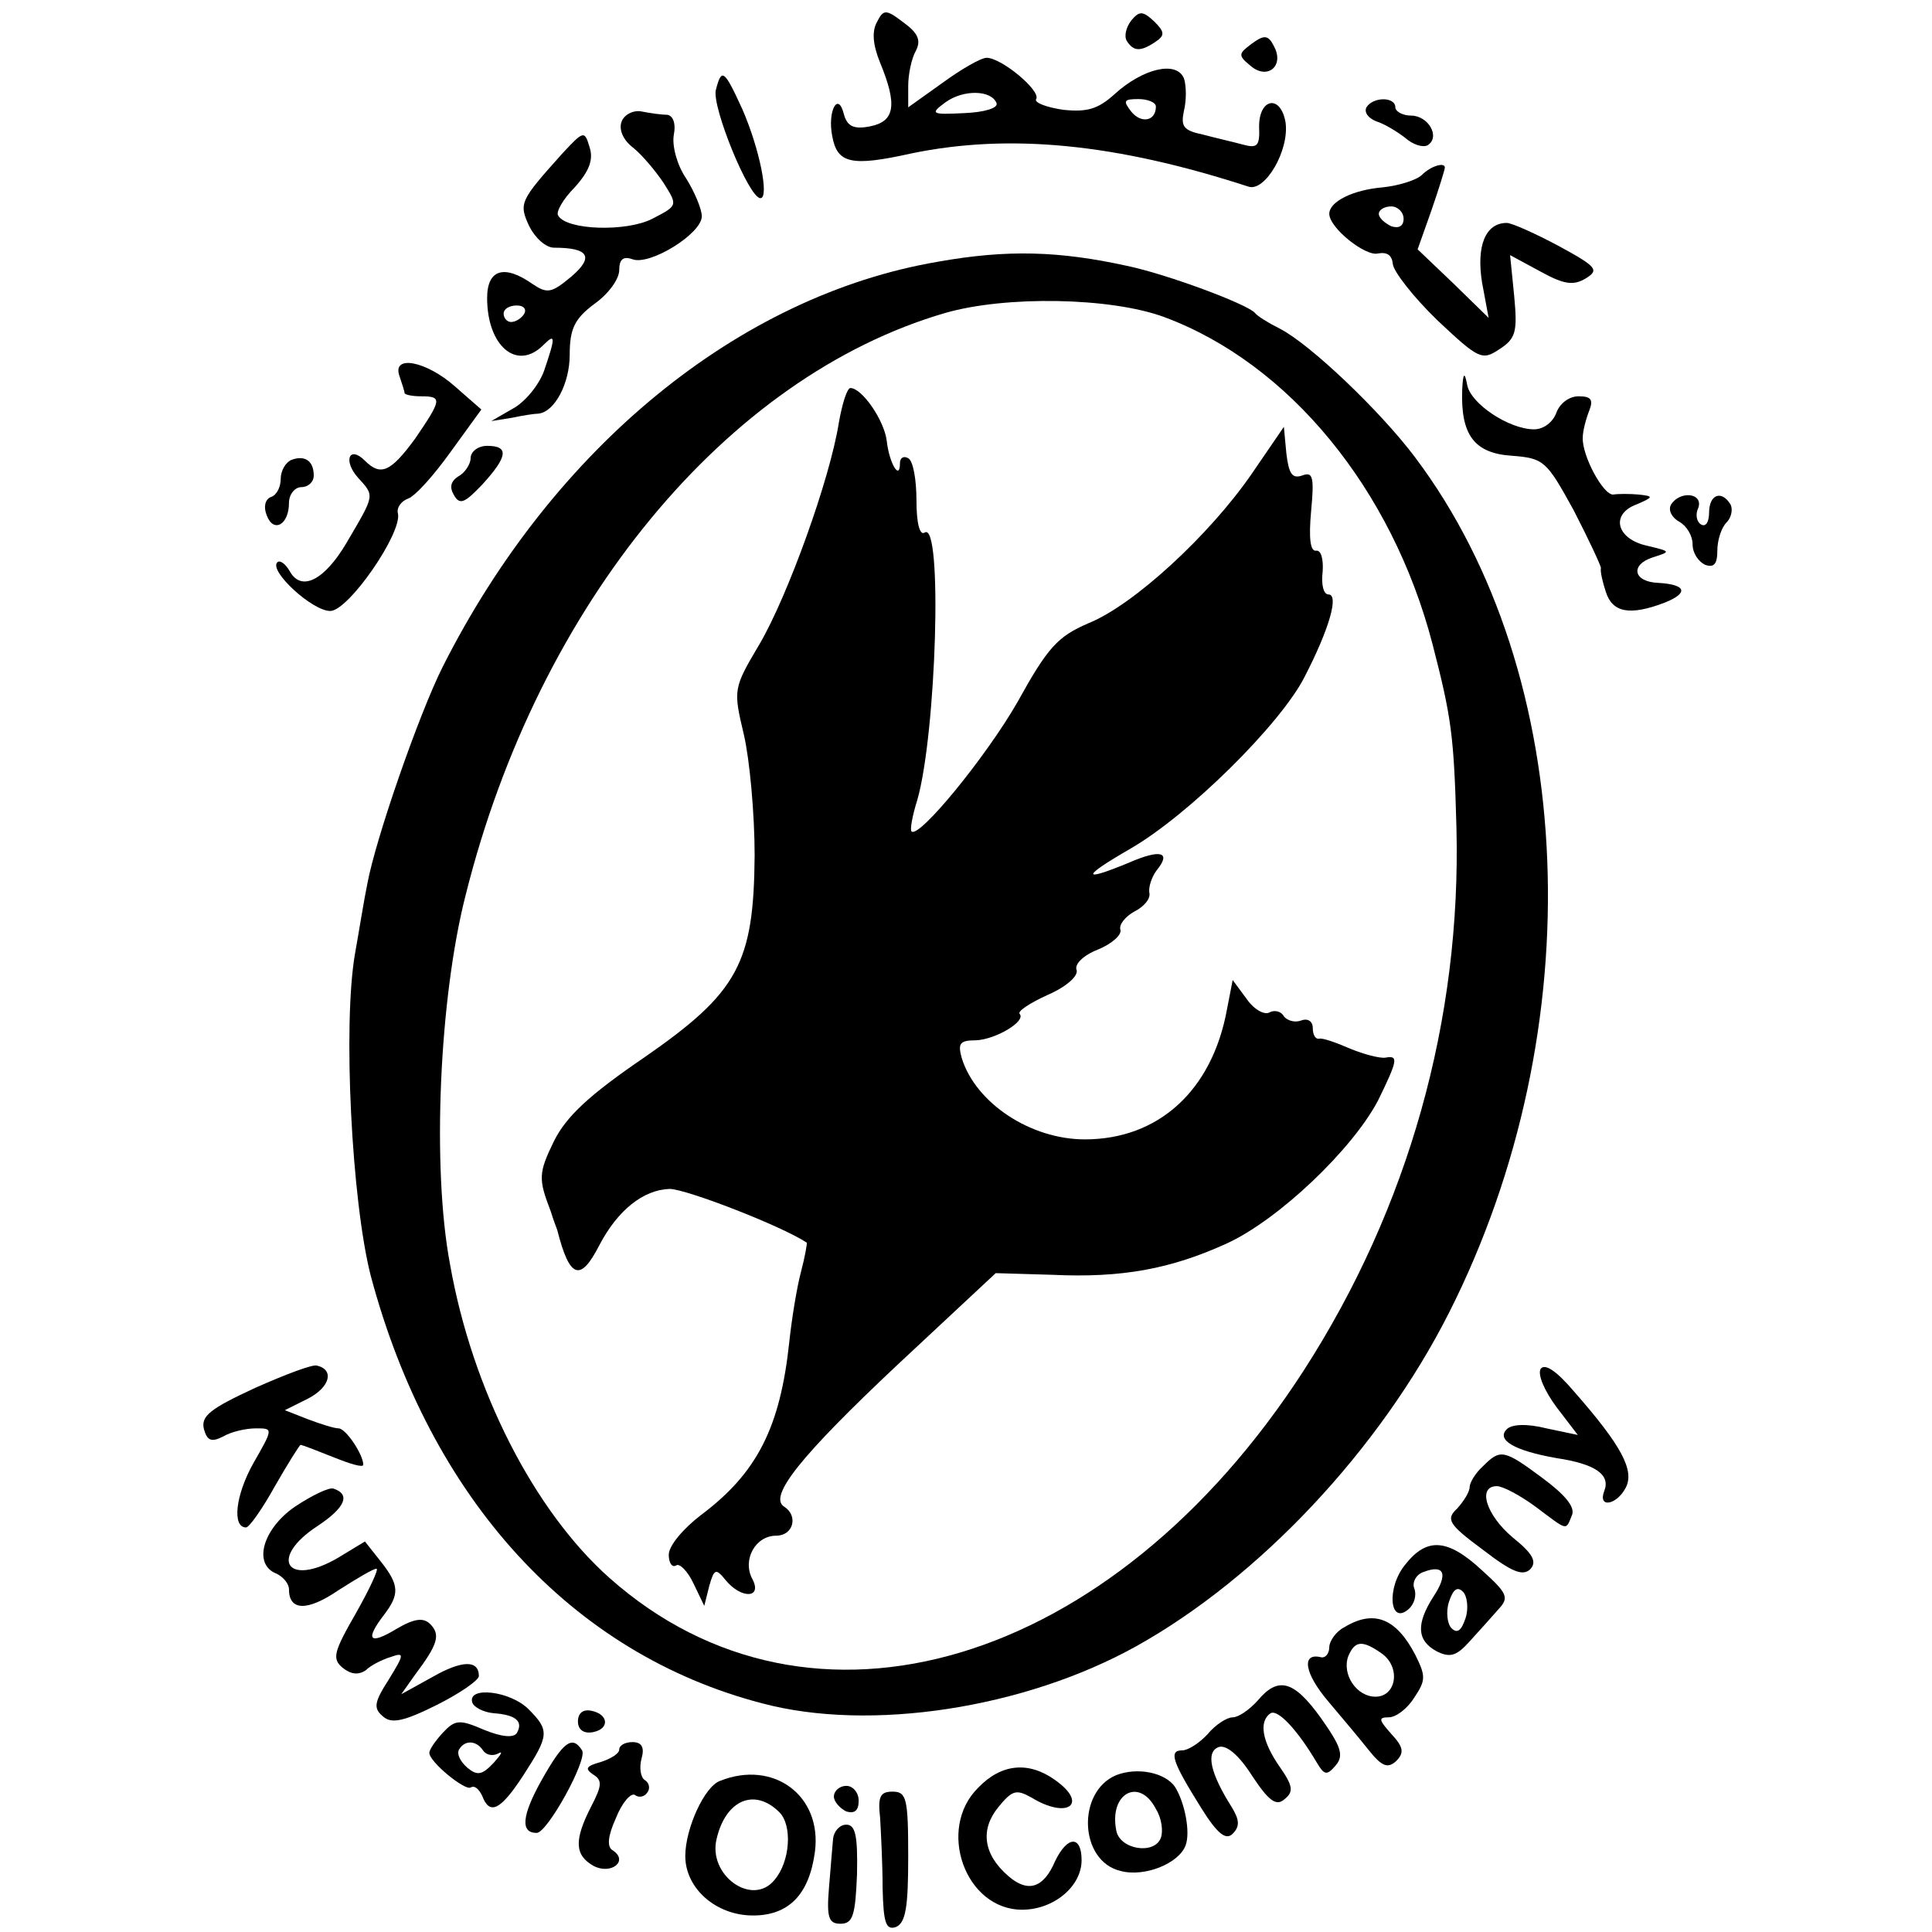 <?xml version="1.0" standalone="no"?>
<!DOCTYPE svg PUBLIC "-//W3C//DTD SVG 20010904//EN"
 "http://www.w3.org/TR/2001/REC-SVG-20010904/DTD/svg10.dtd">
<svg version="1.0" xmlns="http://www.w3.org/2000/svg"
 width="234pt" height="234pt" viewBox="0 0 234 234"
 preserveAspectRatio="xMidYMid meet">
<g transform="translate(0,234) scale(0.1,-0.1)"
fill="#000000" stroke="none">
<path d="M1062 2313 c-6 -11 -5 -27 4 -49 21 -51 18 -71 -12 -77 -20 -4 -28 0
-32 15 -7 28 -20 3 -14 -27 6 -33 23 -37 95 -21 120 25 249 12 409 -40 20 -7
50 44 45 78 -6 34 -32 29 -32 -5 1 -24 -2 -27 -20 -22 -11 3 -33 8 -48 12 -24
5 -27 10 -23 29 3 12 3 30 0 39 -9 22 -50 12 -84 -19 -20 -18 -33 -22 -62 -19
-21 3 -36 9 -33 13 6 10 -42 50 -60 50 -7 0 -31 -14 -53 -30 l-42 -30 0 26 c0
14 4 33 9 42 7 13 3 22 -15 35 -21 16 -24 16 -32 0z m145 -98 c2 -6 -15 -11
-39 -12 -40 -2 -42 -1 -23 13 22 16 56 15 62 -1z m193 -4 c0 -18 -18 -21 -30
-6 -10 13 -9 15 9 15 11 0 21 -4 21 -9z"/>
<path d="M1370 2315 c-6 -8 -9 -19 -5 -25 8 -12 16 -13 34 -1 12 8 12 12 -1
25 -14 13 -18 13 -28 1z"/>
<path d="M1516 2287 c-16 -12 -17 -14 -1 -27 20 -17 41 0 28 24 -7 14 -12 14
-27 3z"/>
<path d="M867 2231 c-5 -20 40 -131 54 -131 11 0 -1 60 -22 108 -22 48 -25 50
-32 23z"/>
<path d="M1655 2210 c-3 -6 2 -13 12 -17 10 -3 26 -13 35 -20 9 -8 21 -12 27
-9 16 10 1 36 -20 36 -10 0 -19 5 -19 10 0 13 -27 13 -35 0z"/>
<path d="M753 2193 c-4 -10 2 -23 14 -32 11 -9 27 -28 37 -43 17 -27 17 -27
-14 -43 -31 -16 -104 -14 -114 4 -3 4 6 20 20 34 18 20 23 34 18 49 -6 20 -7
20 -33 -8 -51 -57 -53 -60 -40 -88 7 -14 20 -26 30 -26 42 0 49 -11 21 -35
-24 -20 -29 -21 -47 -9 -34 24 -55 18 -55 -17 0 -58 36 -89 68 -57 15 15 15
10 1 -31 -6 -17 -23 -38 -38 -46 l-26 -15 25 4 c14 3 28 5 32 5 20 2 38 37 38
71 0 32 6 44 30 62 17 12 30 30 30 41 0 13 5 17 16 13 21 -8 84 31 84 52 0 9
-9 30 -19 46 -11 16 -17 39 -15 52 3 15 -1 24 -8 25 -7 0 -21 2 -31 4 -10 2
-21 -4 -24 -12z m-118 -233 c-3 -5 -10 -10 -16 -10 -5 0 -9 5 -9 10 0 6 7 10
16 10 8 0 12 -4 9 -10z"/>
<path d="M1722 2128 c-6 -6 -28 -13 -48 -15 -35 -3 -64 -17 -64 -32 0 -17 44
-52 59 -48 11 2 17 -2 18 -13 1 -9 25 -40 54 -68 50 -47 54 -49 75 -35 20 13
22 21 18 64 l-5 50 37 -20 c29 -16 40 -17 55 -8 16 10 13 14 -33 39 -28 15
-57 28 -63 28 -26 0 -37 -28 -30 -72 l8 -43 -43 42 -43 41 17 48 c9 26 16 49
16 51 0 7 -17 2 -28 -9z m-22 -53 c0 -9 -6 -12 -15 -9 -8 4 -15 10 -15 15 0 5
7 9 15 9 8 0 15 -7 15 -15z"/>
<path d="M1136 2023 c-241 -41 -466 -225 -600 -491 -29 -58 -81 -208 -91 -262
-4 -19 -10 -57 -15 -85 -15 -86 -4 -300 19 -390 72 -270 243 -458 474 -518
131 -35 318 -6 453 69 149 83 295 238 379 404 174 344 157 773 -41 1036 -42
56 -127 137 -164 156 -14 7 -27 15 -30 19 -10 11 -107 47 -155 57 -82 18 -145
20 -229 5z m274 -67 c151 -56 276 -208 325 -396 23 -89 26 -111 29 -222 6
-233 -58 -461 -185 -658 -232 -359 -597 -468 -841 -251 -91 81 -166 227 -193
380 -22 117 -13 322 19 447 88 352 316 628 581 705 73 21 200 19 265 -5z"/>
<path d="M1016 1828 c-11 -69 -62 -210 -96 -268 -32 -54 -32 -55 -19 -110 7
-30 13 -96 13 -146 -1 -131 -20 -166 -134 -245 -66 -45 -94 -71 -109 -101 -19
-39 -19 -46 -4 -85 3 -10 7 -20 8 -23 15 -59 28 -63 51 -18 22 42 53 67 85 68
20 0 136 -45 166 -65 1 0 -2 -17 -7 -36 -5 -19 -11 -56 -14 -84 -11 -104 -39
-159 -107 -210 -21 -16 -39 -37 -39 -48 0 -10 4 -16 9 -13 4 3 14 -7 21 -22
l13 -27 6 24 c6 21 8 22 20 7 19 -23 45 -22 32 2 -12 23 4 52 29 52 21 0 27
24 10 35 -20 12 19 61 137 172 l119 111 68 -2 c85 -4 144 7 212 38 63 29 152
114 183 173 24 49 25 55 9 52 -7 -1 -26 4 -43 11 -16 7 -33 13 -37 12 -5 -1
-8 5 -8 13 0 8 -6 12 -14 9 -8 -3 -17 0 -21 5 -3 6 -11 8 -17 5 -6 -4 -19 3
-28 16 l-17 23 -7 -36 c-18 -98 -83 -157 -172 -157 -66 0 -132 44 -149 98 -5
18 -3 22 17 22 24 1 61 23 53 32 -3 3 12 13 34 23 23 10 37 23 35 30 -3 7 8
18 26 25 17 7 29 18 27 24 -2 6 6 16 17 22 12 6 20 16 18 23 -1 7 3 19 9 27
18 22 5 26 -34 9 -58 -24 -57 -17 2 17 71 41 182 151 211 208 30 58 42 100 29
100 -6 0 -9 12 -7 28 1 15 -2 26 -8 25 -7 -1 -9 15 -6 48 4 42 2 48 -11 43
-12 -4 -16 2 -19 27 l-3 32 -39 -57 c-51 -74 -143 -159 -198 -181 -37 -16 -49
-29 -86 -96 -38 -66 -119 -165 -128 -156 -2 2 1 19 7 38 23 80 31 338 9 324
-6 -4 -10 11 -10 39 0 25 -4 48 -10 51 -5 3 -10 1 -10 -6 0 -22 -13 0 -16 27
-3 25 -30 64 -44 64 -4 0 -10 -19 -14 -42z"/>
<path d="M484 1884 c3 -9 6 -18 6 -20 0 -2 9 -4 20 -4 26 0 25 -4 -7 -51 -30
-41 -42 -46 -61 -27 -19 19 -27 0 -8 -21 20 -22 20 -20 -14 -78 -27 -46 -55
-60 -69 -35 -5 9 -12 14 -15 11 -11 -10 42 -59 64 -59 22 0 87 94 82 118 -2 7
4 15 12 18 9 3 32 29 52 57 l37 51 -32 28 c-35 31 -77 39 -67 12z"/>
<path d="M1771 1868 c-2 -54 14 -77 60 -80 39 -3 42 -6 75 -66 18 -35 33 -67
33 -70 -1 -4 2 -17 6 -29 8 -25 29 -29 71 -13 30 12 26 22 -7 24 -31 1 -35 22
-7 31 22 7 22 7 -7 14 -37 8 -45 38 -13 50 21 9 21 10 3 12 -11 1 -25 1 -31 0
-12 -1 -38 47 -37 69 0 8 4 23 8 33 5 13 2 17 -13 17 -12 0 -23 -9 -27 -20 -4
-11 -15 -20 -27 -20 -30 0 -77 31 -81 54 -3 16 -5 15 -6 -6z"/>
<path d="M570 1785 c0 -7 -7 -18 -15 -22 -9 -6 -11 -13 -5 -23 7 -12 13 -9 34
13 31 34 33 47 6 47 -11 0 -20 -7 -20 -15z"/>
<path d="M353 1783 c-7 -3 -13 -13 -13 -23 0 -10 -5 -20 -12 -22 -7 -3 -9 -12
-5 -22 8 -22 27 -12 27 15 0 10 7 19 15 19 8 0 15 6 15 14 0 18 -11 25 -27 19z"/>
<path d="M2024 1729 c-4 -7 1 -16 10 -21 9 -5 16 -17 16 -27 0 -11 7 -21 15
-25 11 -4 15 1 15 17 0 13 5 28 11 34 6 6 8 16 5 22 -11 18 -26 12 -26 -10 0
-11 -4 -18 -10 -14 -5 3 -7 12 -3 20 6 18 -22 21 -33 4z"/>
<path d="M309 659 c-54 -25 -66 -34 -62 -50 4 -14 9 -16 23 -9 10 6 28 10 40
10 21 0 21 0 -3 -42 -22 -39 -26 -78 -9 -78 4 0 20 23 35 50 16 28 30 50 31
50 2 0 20 -7 40 -15 20 -8 36 -13 36 -9 0 12 -21 44 -30 44 -5 0 -21 5 -37 11
l-28 11 28 14 c27 14 32 35 11 40 -5 2 -39 -11 -75 -27z"/>
<path d="M1866 682 c-4 -7 5 -27 19 -46 l26 -34 -38 8 c-24 6 -42 5 -48 -1
-13 -13 9 -26 60 -35 47 -7 66 -20 58 -40 -8 -21 15 -17 26 4 11 21 -5 51 -62
116 -22 26 -36 35 -41 28z"/>
<path d="M1796 564 c-9 -8 -16 -20 -16 -25 0 -6 -7 -17 -15 -26 -14 -13 -11
-19 31 -50 35 -27 48 -32 57 -24 9 9 4 19 -21 39 -32 27 -43 62 -19 62 7 0 28
-11 47 -25 40 -30 36 -29 44 -10 4 10 -9 25 -36 45 -47 35 -51 35 -72 14z"/>
<path d="M357 515 c-39 -27 -51 -70 -22 -81 8 -4 15 -12 15 -19 0 -26 22 -27
60 -1 22 14 42 26 46 26 3 0 -8 -24 -25 -54 -27 -47 -29 -55 -16 -66 10 -8 19
-9 28 -3 6 6 20 13 30 16 17 6 17 4 -2 -27 -18 -28 -19 -35 -7 -45 10 -9 25
-6 65 14 28 14 51 30 51 35 0 20 -21 19 -56 -1 l-38 -21 17 24 c27 36 31 48
18 61 -8 8 -19 7 -41 -6 -33 -20 -38 -13 -15 17 19 25 19 36 -4 65 l-19 24
-33 -20 c-62 -36 -84 0 -24 39 33 22 40 38 19 45 -5 2 -26 -8 -47 -22z"/>
<path d="M1702 445 c-23 -28 -19 -74 4 -54 7 6 10 17 7 25 -3 7 2 17 11 20 26
10 30 -3 12 -30 -21 -33 -20 -53 4 -66 16 -8 24 -6 40 12 12 13 27 30 35 39
13 14 11 19 -20 47 -42 39 -67 40 -93 7z m73 -65 c-5 -15 -10 -19 -17 -12 -5
5 -7 20 -3 32 5 15 10 19 17 12 5 -5 7 -20 3 -32z"/>
<path d="M1628 369 c-10 -5 -18 -17 -18 -24 0 -8 -5 -14 -11 -12 -23 5 -19
-20 10 -54 16 -19 38 -45 49 -59 16 -20 23 -22 33 -13 10 10 9 17 -6 33 -15
17 -16 20 -3 20 9 0 23 11 31 24 14 21 14 26 1 52 -23 44 -50 55 -86 33z m46
-32 c23 -17 17 -52 -8 -52 -23 0 -41 27 -33 49 8 19 17 20 41 3z"/>
<path d="M1523 280 c-10 -11 -23 -20 -30 -20 -7 0 -21 -9 -30 -20 -10 -11 -24
-20 -31 -20 -17 0 -12 -14 23 -70 20 -32 30 -39 38 -31 9 9 8 17 -1 32 -26 41
-32 67 -16 73 9 3 24 -9 40 -34 21 -32 30 -38 40 -29 11 9 10 16 -6 39 -21 30
-26 55 -11 65 9 5 33 -21 56 -60 9 -15 12 -16 23 -3 10 12 6 23 -18 57 -33 46
-52 51 -77 21z"/>
<path d="M572 278 c2 -6 14 -12 26 -13 27 -2 36 -10 28 -24 -4 -6 -18 -5 -40
4 -30 13 -35 12 -50 -4 -9 -10 -16 -20 -16 -24 0 -11 43 -46 50 -42 5 3 10 -2
14 -10 9 -24 22 -18 50 25 31 48 32 54 6 80 -22 22 -74 28 -68 8z m13 -58 c4
-6 12 -7 18 -4 7 4 4 -1 -5 -11 -14 -15 -20 -16 -32 -6 -9 8 -13 17 -10 22 7
12 21 11 29 -1z"/>
<path d="M700 255 c0 -10 7 -15 18 -13 21 4 19 22 -2 26 -10 2 -16 -3 -16 -13z"/>
<path d="M656 184 c-24 -43 -26 -64 -6 -64 13 0 62 89 55 100 -12 19 -23 10
-49 -36z"/>
<path d="M750 221 c0 -5 -10 -11 -22 -15 -18 -5 -20 -8 -10 -15 12 -7 11 -14
-2 -39 -21 -41 -20 -59 3 -72 21 -11 43 6 23 19 -7 4 -6 17 4 39 7 18 18 31
23 28 5 -4 12 -2 15 3 4 5 2 12 -3 15 -5 3 -7 15 -4 26 4 14 0 20 -11 20 -9 0
-16 -4 -16 -9z"/>
<path d="M1185 175 c-51 -50 -16 -148 53 -148 38 0 72 28 72 60 0 30 -17 30
-32 -1 -14 -33 -33 -39 -57 -18 -30 26 -34 56 -12 83 17 21 22 22 40 12 44
-27 70 -8 29 21 -32 23 -65 20 -93 -9z"/>
<path d="M1352 190 c-48 -20 -45 -104 5 -116 29 -8 71 9 79 31 6 16 -1 52 -13
71 -12 17 -45 24 -71 14z m48 -41 c7 -11 9 -27 6 -35 -8 -21 -50 -14 -54 9 -9
45 28 65 48 26z"/>
<path d="M872 183 c-19 -7 -42 -58 -42 -91 0 -39 37 -72 82 -72 43 0 68 25 75
77 9 68 -50 112 -115 86z m72 -38 c16 -16 13 -60 -6 -82 -27 -33 -81 6 -70 50
11 47 46 62 76 32z"/>
<path d="M1010 164 c0 -6 7 -14 15 -18 10 -3 15 1 15 13 0 10 -7 18 -15 18 -8
0 -15 -6 -15 -13z"/>
<path d="M1066 138 c1 -18 3 -56 3 -85 1 -42 4 -51 16 -47 12 5 15 24 15 85 0
71 -2 79 -19 79 -15 0 -18 -6 -15 -32z"/>
<path d="M1009 113 c-1 -10 -3 -37 -5 -60 -3 -36 0 -43 14 -43 15 0 18 10 20
60 1 47 -2 60 -13 60 -8 0 -15 -8 -16 -17z"/>
</g>
</svg>
